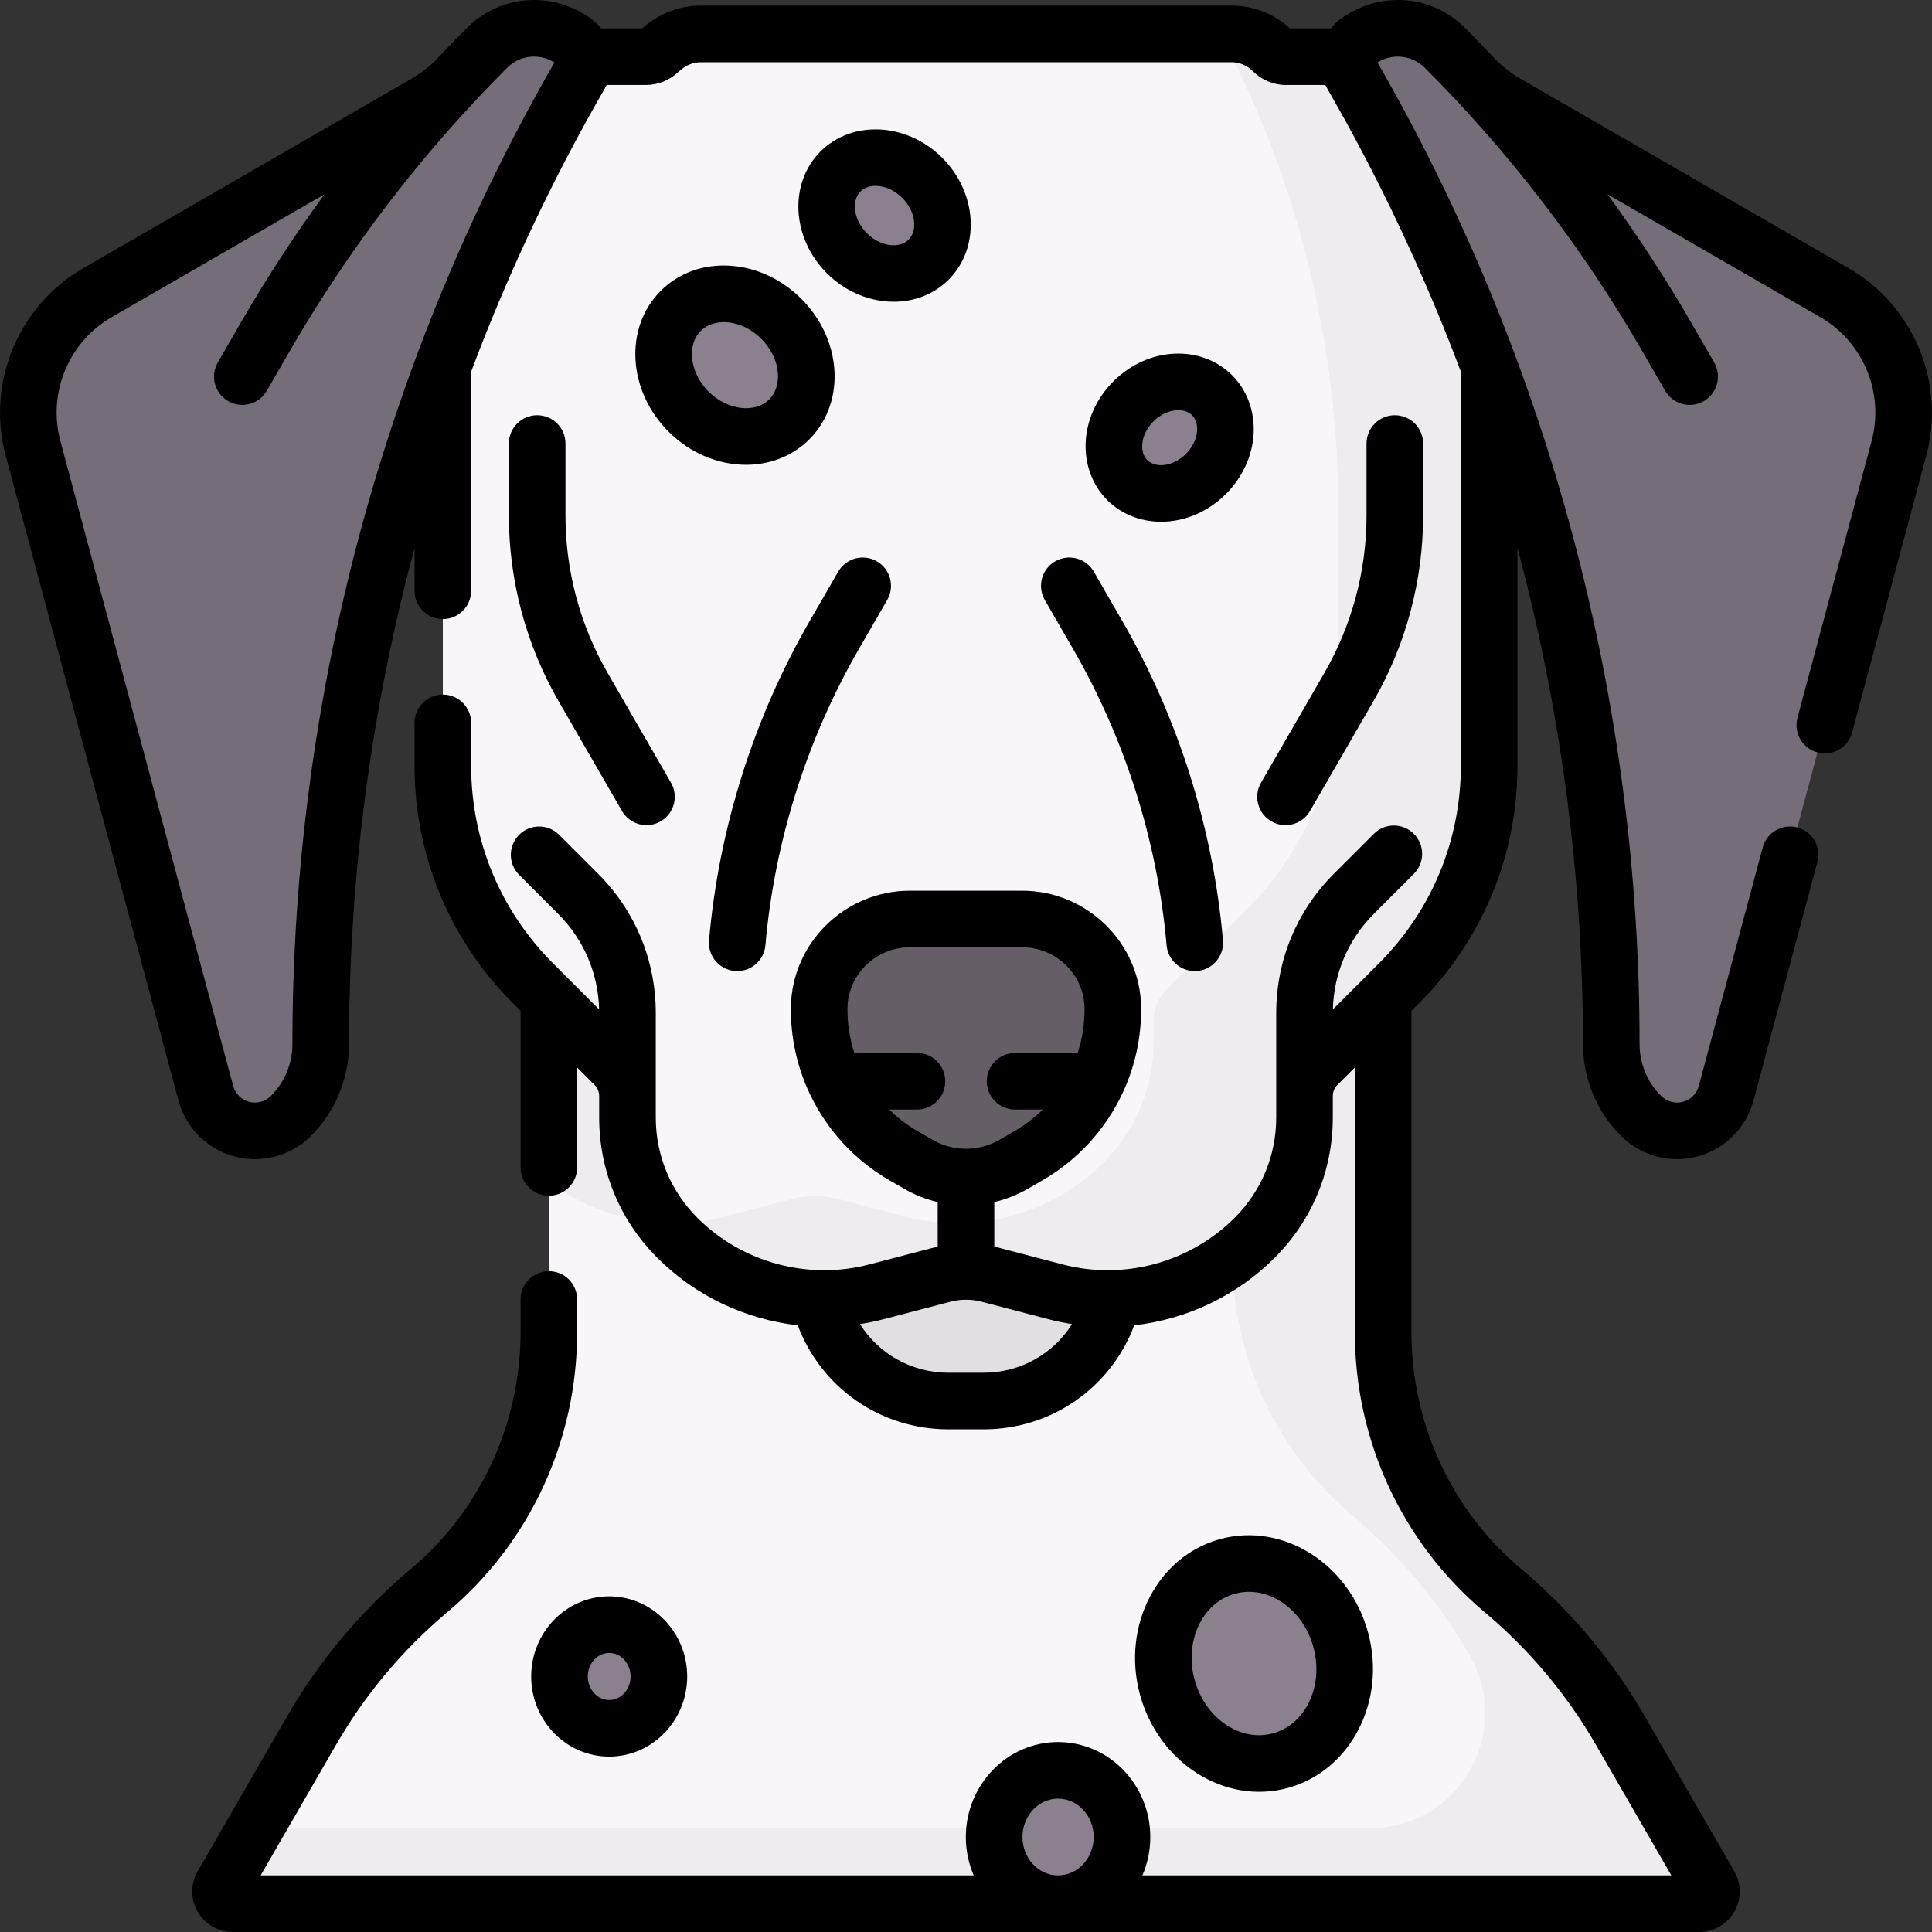 <svg id="Capa_1" enable-background="new 0 0 512.001 512.001" height="512" viewBox="0 0 512.001 512.001" width="512" xmlns="http://www.w3.org/2000/svg"><rect x="0" y="0" width="512.001" height="512.001" fill="#333333" stroke="none"/><g><path d="m429.479 458.717c-8.279-14.34-18.881-26.858-31.175-37.192-20.212-16.989-31.758-42.134-31.758-68.537v-88.194l-17.411 17.411c-2.192 2.191-3.423 5.164-3.423 8.263v5.657c0 11.971-4.756 23.452-13.221 31.917-13.799 13.799-33.881 19.244-52.76 14.304l-17.69-4.628c-3.961-1.036-8.122-1.036-12.082 0l-17.69 4.628c-18.879 4.94-38.962-.505-52.76-14.304-8.465-8.465-13.221-19.946-13.221-31.917v-5.658c0-3.099-1.231-6.071-3.423-8.263l-17.411-17.411v88.194c0 26.403-11.546 51.548-31.758 68.537-12.294 10.333-22.895 22.852-31.175 37.192l-23.642 40.95c-1.24 2.148.31 4.834 2.791 4.834h388.66c2.481 0 4.031-2.686 2.791-4.834z" fill="#f9f6f9"/><path d="m153.894 19.496c1.817-3.147.739-7.17-2.408-8.987l-1.121-.648c-2.678-1.546-5.717-2.36-8.81-2.36-4.673 0-9.155 1.856-12.459 5.161-2.612 2.612-5.184 5.262-7.714 7.949-2.463 2.615-5.271 4.828-8.382 6.624l-87.149 50.315c-14.383 8.304-21.395 25.233-17.097 41.275l45.79 170.891c1.245 4.645 4.872 8.273 9.516 9.52s9.606-.073 13.006-3.473l.008-.008c5.07-5.07 7.919-11.947 7.919-19.117v-.002c.001-90.275 23.764-178.959 68.901-257.14z" fill="#756e78"/><path d="m358.107 19.496c-1.817-3.147-.739-7.17 2.408-8.987l1.121-.648c2.679-1.546 5.717-2.36 8.81-2.36 4.673 0 9.155 1.856 12.459 5.161 2.612 2.612 5.184 5.262 7.714 7.949 2.463 2.615 5.271 4.828 8.382 6.624l87.149 50.315c14.383 8.304 21.395 25.233 17.097 41.275l-45.79 170.89c-1.245 4.645-4.872 8.274-9.516 9.521s-9.606-.073-13.006-3.473c-.003-.003-.005-.005-.008-.008-5.07-5.07-7.919-11.946-7.919-19.117v-.003c0-90.274-23.763-178.958-68.901-257.139z" fill="#756e78"/><path d="m279.732 342.347-17.695-4.626c-3.958-1.035-8.116-1.035-12.074 0l-17.694 4.626c-5.021 1.314-10.128 1.893-15.179 1.776 3.616 15.569 17.575 27.17 34.244 27.17h9.332c16.669 0 30.628-11.601 34.244-27.17-5.05.117-10.156-.463-15.178-1.776z" fill="#e2dfe2"/><path d="m358.107 19.496c-.802-1.388-1.039-2.947-.785-4.412l-.068-.068h-16.465c-1.349 0-2.606-.589-3.562-1.541-2.887-2.875-6.795-4.49-10.87-4.49h-140.713c-4.116 0-7.98 1.728-10.955 4.572-.945.903-2.168 1.458-3.478 1.458h-16.465l-.068.068c.254 1.465.017 3.024-.785 4.412-14.373 24.894-26.577 50.853-36.538 77.589v105.796c0 21.652 8.601 42.417 23.912 57.728l21.598 21.598c2.191 2.191 3.423 5.164 3.423 8.263v5.657c0 11.971 4.756 23.452 13.221 31.917 13.799 13.799 33.881 19.244 52.76 14.304l17.69-4.629c3.961-1.036 8.122-1.036 12.082 0l17.691 4.629c18.879 4.94 38.962-.505 52.76-14.304 8.465-8.465 13.221-19.946 13.221-31.917v-5.658c0-3.099 1.231-6.071 3.423-8.263l21.598-21.598c15.31-15.31 23.912-36.076 23.912-57.728v-105.794c-9.962-26.735-22.166-52.695-36.539-77.589z" fill="#f9f6f9"/><path d="m175.992 324.085c-6.253-7.924-9.703-17.764-9.703-27.96v-5.657c0-3.099-1.231-6.072-3.423-8.263l-17.411-17.411v48.399c8.897 6.656 19.56 10.418 30.537 10.892z" fill="#efecef"/><path d="m453.122 499.667-23.642-40.95c-8.279-14.34-18.881-26.858-31.175-37.192-20.212-16.989-31.758-42.134-31.758-68.537v-88.194l-17.411 17.411c-2.192 2.192-3.423 5.164-3.423 8.263v5.657c0 11.971-4.756 23.452-13.221 31.917-1.872 1.872-3.86 3.59-5.945 5.15.059 26.329 11.598 51.388 31.757 68.333 12.294 10.333 22.895 22.852 31.175 37.192 11.748 20.349-2.937 45.784-26.434 45.784h-295.409l-8.756 15.166c-1.24 2.148.31 4.834 2.791 4.834h388.66c2.481 0 4.031-2.685 2.791-4.834z" fill="#efecef"/><path d="m358.107 19.496c-.802-1.388-1.039-2.947-.785-4.412l-.068-.068h-16.464c-1.349 0-2.607-.589-3.562-1.541-2.887-2.875-6.795-4.49-10.87-4.49h-2.978c20.558 38.789 31.266 82.093 31.266 126.08v47.813c0 21.652-8.601 42.417-23.912 57.728l-21.598 21.598c-2.191 2.191-3.423 5.164-3.423 8.263v5.658c0 11.971-4.756 23.452-13.221 31.917-13.799 13.799-33.881 19.244-52.76 14.304l-17.69-4.629c-3.961-1.036-8.122-1.036-12.082 0l-17.69 4.628c-5.386 1.409-10.87 1.973-16.278 1.739 1.089 1.38 2.262 2.702 3.517 3.957 13.799 13.799 33.881 19.244 52.76 14.304l17.69-4.628c3.961-1.036 8.122-1.036 12.082 0l17.691 4.628c18.879 4.94 38.962-.505 52.76-14.304 8.465-8.465 13.221-19.946 13.221-31.917v-5.658c0-3.099 1.231-6.071 3.422-8.263l21.598-21.598c15.31-15.31 23.912-36.076 23.912-57.728v-105.792c-9.961-26.735-22.165-52.695-36.538-77.589z" fill="#efecef"/><path d="m270.876 243.548h-29.751c-13.078 0-23.887 10.459-24.032 23.537-.179 16.148 8.367 31.118 22.33 39.18l4.003 2.31c7.781 4.492 17.368 4.492 25.149 0l4.003-2.311c13.963-8.062 22.509-23.032 22.33-39.18-.145-13.077-10.954-23.536-24.032-23.536z" fill="#665e66"/><g fill="#8b818e"><ellipse cx="332.325" cy="440.85" rx="23.826" ry="26.676" transform="matrix(.966 -.259 .259 .966 -102.777 101.034)"/><ellipse cx="280.399" cy="486.833" rx="16.941" ry="17.668"/><ellipse cx="161.443" cy="444.283" rx="13.171" ry="13.737"/><ellipse cx="234.419" cy="57.126" rx="14.124" ry="16.518" transform="matrix(.707 -.707 .707 .707 28.266 182.491)"/><ellipse cx="309.974" cy="115.985" rx="15.896" ry="13.592" transform="matrix(.707 -.707 .707 .707 8.775 253.156)"/><ellipse cx="194.76" cy="96.785" rx="17.388" ry="20.334" transform="matrix(.707 -.707 .707 .707 -11.394 166.064)"/></g><path d="m222.128 151.502-7.529 13.041c-14.87 25.755-24.101 55.026-26.696 84.65-.383 4.364 3.05 8.154 7.48 8.154 3.846 0 7.121-2.941 7.462-6.846 2.406-27.457 10.962-54.588 24.744-78.459l7.529-13.041c2.071-3.587.842-8.174-2.745-10.245s-8.174-.842-10.245 2.746z"/><path d="m142.356 110.041c-4.142 0-7.5 3.357-7.5 7.5v19.089c0 17.257 4.561 34.277 13.189 49.222l16.785 29.073c2.077 3.598 6.667 4.81 10.245 2.745 3.587-2.071 4.816-6.658 2.745-10.245l-16.785-29.073c-7.313-12.668-11.179-27.095-11.179-41.722v-19.089c0-4.142-3.358-7.5-7.5-7.5z"/><path d="m489.9 71.055-87.149-50.315c-2.485-1.435-4.729-3.208-6.673-5.271-2.583-2.742-5.231-5.471-7.871-8.11-8.294-8.294-20.768-9.505-30.322-3.991-.647.438-3.03 1.426-5.167 4.15h-10.873c-4.237-3.896-9.701-6.031-15.489-6.031h-140.712c-5.627 0-11.084 2.135-15.466 6.031h-10.896c-2.14-2.73-4.534-3.723-5.169-4.151-9.566-5.521-22.037-4.29-30.321 3.992-2.639 2.64-5.287 5.368-7.872 8.111-1.942 2.062-4.187 3.836-6.671 5.271l-87.148 50.314c-17.291 9.982-25.759 30.425-20.592 49.712l45.791 170.891c1.932 7.207 7.608 12.887 14.816 14.822 7.491 2.014 15.398-.395 20.286-5.445 6.509-6.521 10.093-15.184 10.093-24.398 0-44.509 5.894-88.714 17.362-131.422v11.348c0 4.143 3.358 7.5 7.5 7.5s7.5-3.357 7.5-7.5v-58.072c9.733-25.938 21.603-51.117 35.533-75.244.139-.24.27-.484.393-.729h10.428c3.2 0 6.276-1.257 8.66-3.537 1.683-1.608 3.733-2.494 5.773-2.494h140.713c2.105 0 4.086.818 5.578 2.305 2.413 2.403 5.558 3.727 8.855 3.727h10.428c1.37 2.723 19.606 32.479 35.927 75.974v104.388c0 19.804-7.712 38.422-21.715 52.425-15.448 15.448 4.868-4.868-12.205 12.205.237-9.574 4.077-18.541 10.875-25.339l10.591-10.591c2.929-2.93 2.929-7.678 0-10.607-2.929-2.928-7.678-2.928-10.606 0l-10.591 10.592c-9.853 9.854-15.279 22.955-15.279 36.889v27.673c0 10.053-3.915 19.505-11.024 26.613-11.867 11.867-29.323 16.601-45.559 12.353-19.667-5.146-17.737-4.643-18.13-4.74v-11.789c3.06-.718 6.036-1.882 8.824-3.492l4.003-2.311c9.273-5.354 16.505-13.34 20.978-22.696.119-.223.227-.453.323-.689 3.178-6.904 4.865-14.527 4.778-22.373-.189-17.067-14.334-30.953-31.531-30.953h-29.751c-17.197 0-31.342 13.886-31.531 30.953-.087 7.845 1.6 15.468 4.777 22.372.097.237.205.468.324.692 4.473 9.355 11.705 17.341 20.978 22.695l4.003 2.312c2.789 1.609 5.764 2.773 8.824 3.491v11.789c-.376.093.779-.207-18.13 4.74-16.236 4.248-33.692-.484-45.559-12.353-7.109-7.108-11.024-16.561-11.024-26.613 0-10.44 0-19.951 0-27.673 0-13.934-5.426-27.035-15.28-36.89l-10.333-10.333c-2.929-2.928-7.678-2.929-10.606.001-2.929 2.929-2.929 7.678 0 10.606l10.333 10.332c6.797 6.798 10.638 15.765 10.875 25.339l-12.205-12.205c-14.003-14.002-21.715-32.62-21.715-52.424v-11.317c0-4.143-3.358-7.5-7.5-7.5s-7.5 3.357-7.5 7.5v11.317c0 23.811 9.272 46.195 26.108 63.031l1.99 1.99v41.475c0 4.143 3.358 7.5 7.5 7.5s7.5-3.357 7.5-7.5v-26.478l4.606 4.606c.792.792 1.227 1.844 1.227 2.962v5.657c0 14.06 5.476 27.278 15.417 37.221 10.125 10.126 23.343 16.304 37.21 17.875 6.173 16.482 21.873 27.571 39.919 27.571h9.332c18.047 0 33.747-11.09 39.919-27.572 13.867-1.571 27.085-7.75 37.21-17.875 9.942-9.942 15.417-23.161 15.417-37.221v-5.657c0-1.118.435-2.169 1.226-2.959l4.608-4.608v70.086c0 28.812 12.55 55.886 34.432 74.279 11.837 9.949 21.764 21.792 29.505 35.2l19.938 34.534h-140.165c1.34-3.111 2.085-6.552 2.085-10.168 0-13.878-10.964-25.169-24.441-25.169s-24.441 11.291-24.441 25.169c0 3.616.745 7.057 2.085 10.168h-188.965l19.938-34.534c7.741-13.408 17.668-25.251 29.505-35.2 21.882-18.394 34.432-45.467 34.432-74.279v-8.612c0-4.143-3.358-7.5-7.5-7.5s-7.5 3.357-7.5 7.5v8.612c0 24.372-10.601 47.261-29.083 62.797-13.177 11.075-24.227 24.259-32.844 39.183l-23.642 40.949c-1.91 3.307-1.91 7.416-.001 10.723 1.909 3.308 5.468 5.362 9.287 5.362h388.66c3.819 0 7.377-2.055 9.287-5.362 1.909-3.307 1.909-7.416 0-10.722l-23.643-40.95c-8.617-14.924-19.667-28.107-32.844-39.183-18.483-15.536-29.083-38.425-29.083-62.797v-85.086c.861-1.263 28.098-23.612 28.098-65.022v-57.665c11.468 42.709 17.362 86.914 17.362 131.426 0 9.22 3.589 17.888 10.107 24.41l.017.017c5.299 5.298 13.073 7.344 20.254 5.413 7.208-1.936 12.884-7.615 14.816-14.822l16.93-63.183c1.072-4.001-1.302-8.114-5.304-9.186-3.996-1.075-8.113 1.302-9.186 5.303l-16.929 63.183c-.55 2.052-2.166 3.668-4.217 4.219-1.98.533-4.198.026-5.781-1.557-3.681-3.688-5.708-8.587-5.708-13.801 0-91.236-24.05-181.142-69.446-260.092l.324-.187c3.848-2.222 8.874-1.734 12.216 1.607 21.7 21.7 41.35 46.899 57.648 75.128l6.041 10.463c2.081 3.605 6.675 4.806 10.245 2.745 3.587-2.071 4.816-6.658 2.745-10.245l-6.041-10.463c-6.786-11.754-14.211-23.143-22.225-34.102l56.386 32.556c11.423 6.595 17.017 20.099 13.603 32.839l-19.65 73.335c-1.072 4.001 1.302 8.114 5.303 9.186 4 1.078 8.114-1.301 9.186-5.303l19.65-73.335c5.167-19.287-3.3-39.73-20.592-49.712zm-412.406 205.584c0 5.199-2.019 10.089-5.686 13.775-1.425 1.471-3.655 2.154-5.803 1.579-2.051-.551-3.667-2.167-4.216-4.219l-45.79-170.891c-3.414-12.74 2.18-26.244 13.603-32.839l56.386-32.554c-8.014 10.959-15.44 22.348-22.225 34.102l-6.043 10.464c-2.071 3.587-.842 8.174 2.745 10.245 3.571 2.061 8.165.858 10.245-2.745l6.041-10.463c15.773-27.319 35.157-52.633 57.647-75.128 3.334-3.333 8.36-3.835 12.215-1.608l.325.188c-45.295 78.777-69.444 168.656-69.444 260.094zm165.68 23.131c-2.773-1.601-5.289-3.532-7.512-5.728h7.339c4.142 0 7.5-3.357 7.5-7.5s-3.358-7.5-7.5-7.5h-16.594c-1.228-3.781-1.859-7.785-1.814-11.875.099-8.888 7.515-16.119 16.532-16.119h29.751c9.017 0 16.434 7.231 16.532 16.119.045 4.09-.586 8.094-1.814 11.875h-16.594c-4.142 0-7.5 3.357-7.5 7.5s3.358 7.5 7.5 7.5h7.339c-2.223 2.195-4.739 4.126-7.511 5.728l-4.002 2.31c-5.443 3.143-12.207 3.143-17.651.001zm17.493 64.022h-9.332c-9.776 0-18.49-5.016-23.426-12.894 2.096-.322 4.185-.753 6.259-1.295l17.69-4.629c2.703-.707 5.578-.708 8.285 0l17.69 4.629c2.074.542 4.163.973 6.259 1.295-4.936 7.878-13.649 12.894-23.425 12.894zm10.291 123.041c0-5.607 4.235-10.169 9.441-10.169s9.441 4.562 9.441 10.169c0 5.606-4.235 10.168-9.441 10.168-5.205 0-9.441-4.561-9.441-10.168z"/><path d="m279.629 148.757c-3.587 2.071-4.816 6.658-2.745 10.245l7.529 13.041c13.782 23.871 22.338 51.002 24.744 78.46.342 3.904 3.616 6.846 7.462 6.846 4.434 0 7.862-3.793 7.48-8.154-2.595-29.625-11.827-58.897-26.696-84.651l-7.529-13.041c-2.072-3.589-6.658-4.816-10.245-2.746z"/><path d="m347.171 214.925 16.785-29.073c8.628-14.944 13.189-31.965 13.189-49.222v-19.089c0-4.143-3.358-7.5-7.5-7.5s-7.5 3.357-7.5 7.5v19.089c0 14.627-3.866 29.054-11.179 41.722l-16.785 29.073c-2.071 3.587-.842 8.174 2.745 10.245 3.571 2.061 8.165.859 10.245-2.745z"/><path d="m341.171 473.862c16.685-4.471 26.29-22.917 21.413-41.12-4.878-18.202-22.42-29.37-39.104-24.903-16.684 4.471-26.29 22.917-21.413 41.119 4.832 18.034 22.272 29.413 39.104 24.904zm-13.809-51.535c8.693-2.324 17.996 4.085 20.732 14.298 2.737 10.213-2.111 20.419-10.806 22.749-8.692 2.326-17.996-4.084-20.732-14.299-2.737-10.213 2.111-20.418 10.806-22.748z"/><path d="m140.771 444.284c0 11.71 9.273 21.236 20.671 21.236s20.671-9.526 20.671-21.236-9.273-21.237-20.671-21.237-20.671 9.527-20.671 21.237zm20.672-6.238c3.127 0 5.671 2.798 5.671 6.237 0 3.438-2.544 6.236-5.671 6.236s-5.671-2.798-5.671-6.236c-.001-3.439 2.543-6.237 5.671-6.237z"/><path d="m251.403 74.109c8.43-8.432 7.671-22.909-1.692-32.273 0-.001 0-.001 0-.001-9.365-9.362-23.842-10.122-32.274-1.691-8.431 8.431-7.671 22.909 1.693 32.274 9.211 9.211 23.714 10.249 32.273 1.691zm-23.36-23.36c1.011-1.012 2.422-1.497 3.974-1.497 2.344 0 5.007 1.109 7.087 3.189 3.456 3.456 4.231 8.522 1.692 11.061-2.539 2.54-7.604 1.764-11.06-1.691-3.457-3.457-4.232-8.523-1.693-11.062z"/><path d="m324.889 130.9c9.329-9.328 9.718-23.37 1.629-31.457-8.081-8.082-22.117-7.713-31.458 1.628 0 0 0 0-.001.001-9.381 9.381-9.674 23.411-1.629 31.456 8.072 8.072 22.105 7.725 31.459-1.628zm-22.182-13.179c.166-2.127 1.245-4.329 2.958-6.043 0 0 0 0 .001-.001 1.728-1.728 4.156-2.98 6.592-2.98 3.293 0 5.241 2.24 4.982 5.553-.348 4.458-4.545 8.655-9.003 9.003-.991.08-2.862.008-4.201-1.331-1.337-1.339-1.406-3.207-1.329-4.201z"/><path d="m175.078 77.104c-9.703 9.703-8.769 26.428 2.083 37.28 5.824 5.823 13.338 8.791 20.552 8.791 14.03-.002 24.504-11.156 23.384-25.501-.532-6.818-3.636-13.384-8.74-18.487v.001c-5.103-5.104-11.668-8.208-18.487-8.741-7.259-.565-13.932 1.797-18.792 6.657zm26.673 12.69c2.578 2.577 4.137 5.791 4.392 9.048.22 2.817-.6 5.31-2.309 7.018-3.789 3.79-11.147 2.835-16.066-2.082-4.919-4.92-5.873-12.277-2.083-16.067 1.834-1.834 4.413-2.512 7.018-2.309 3.257.254 6.47 1.814 9.048 4.392z"/></g></svg>
